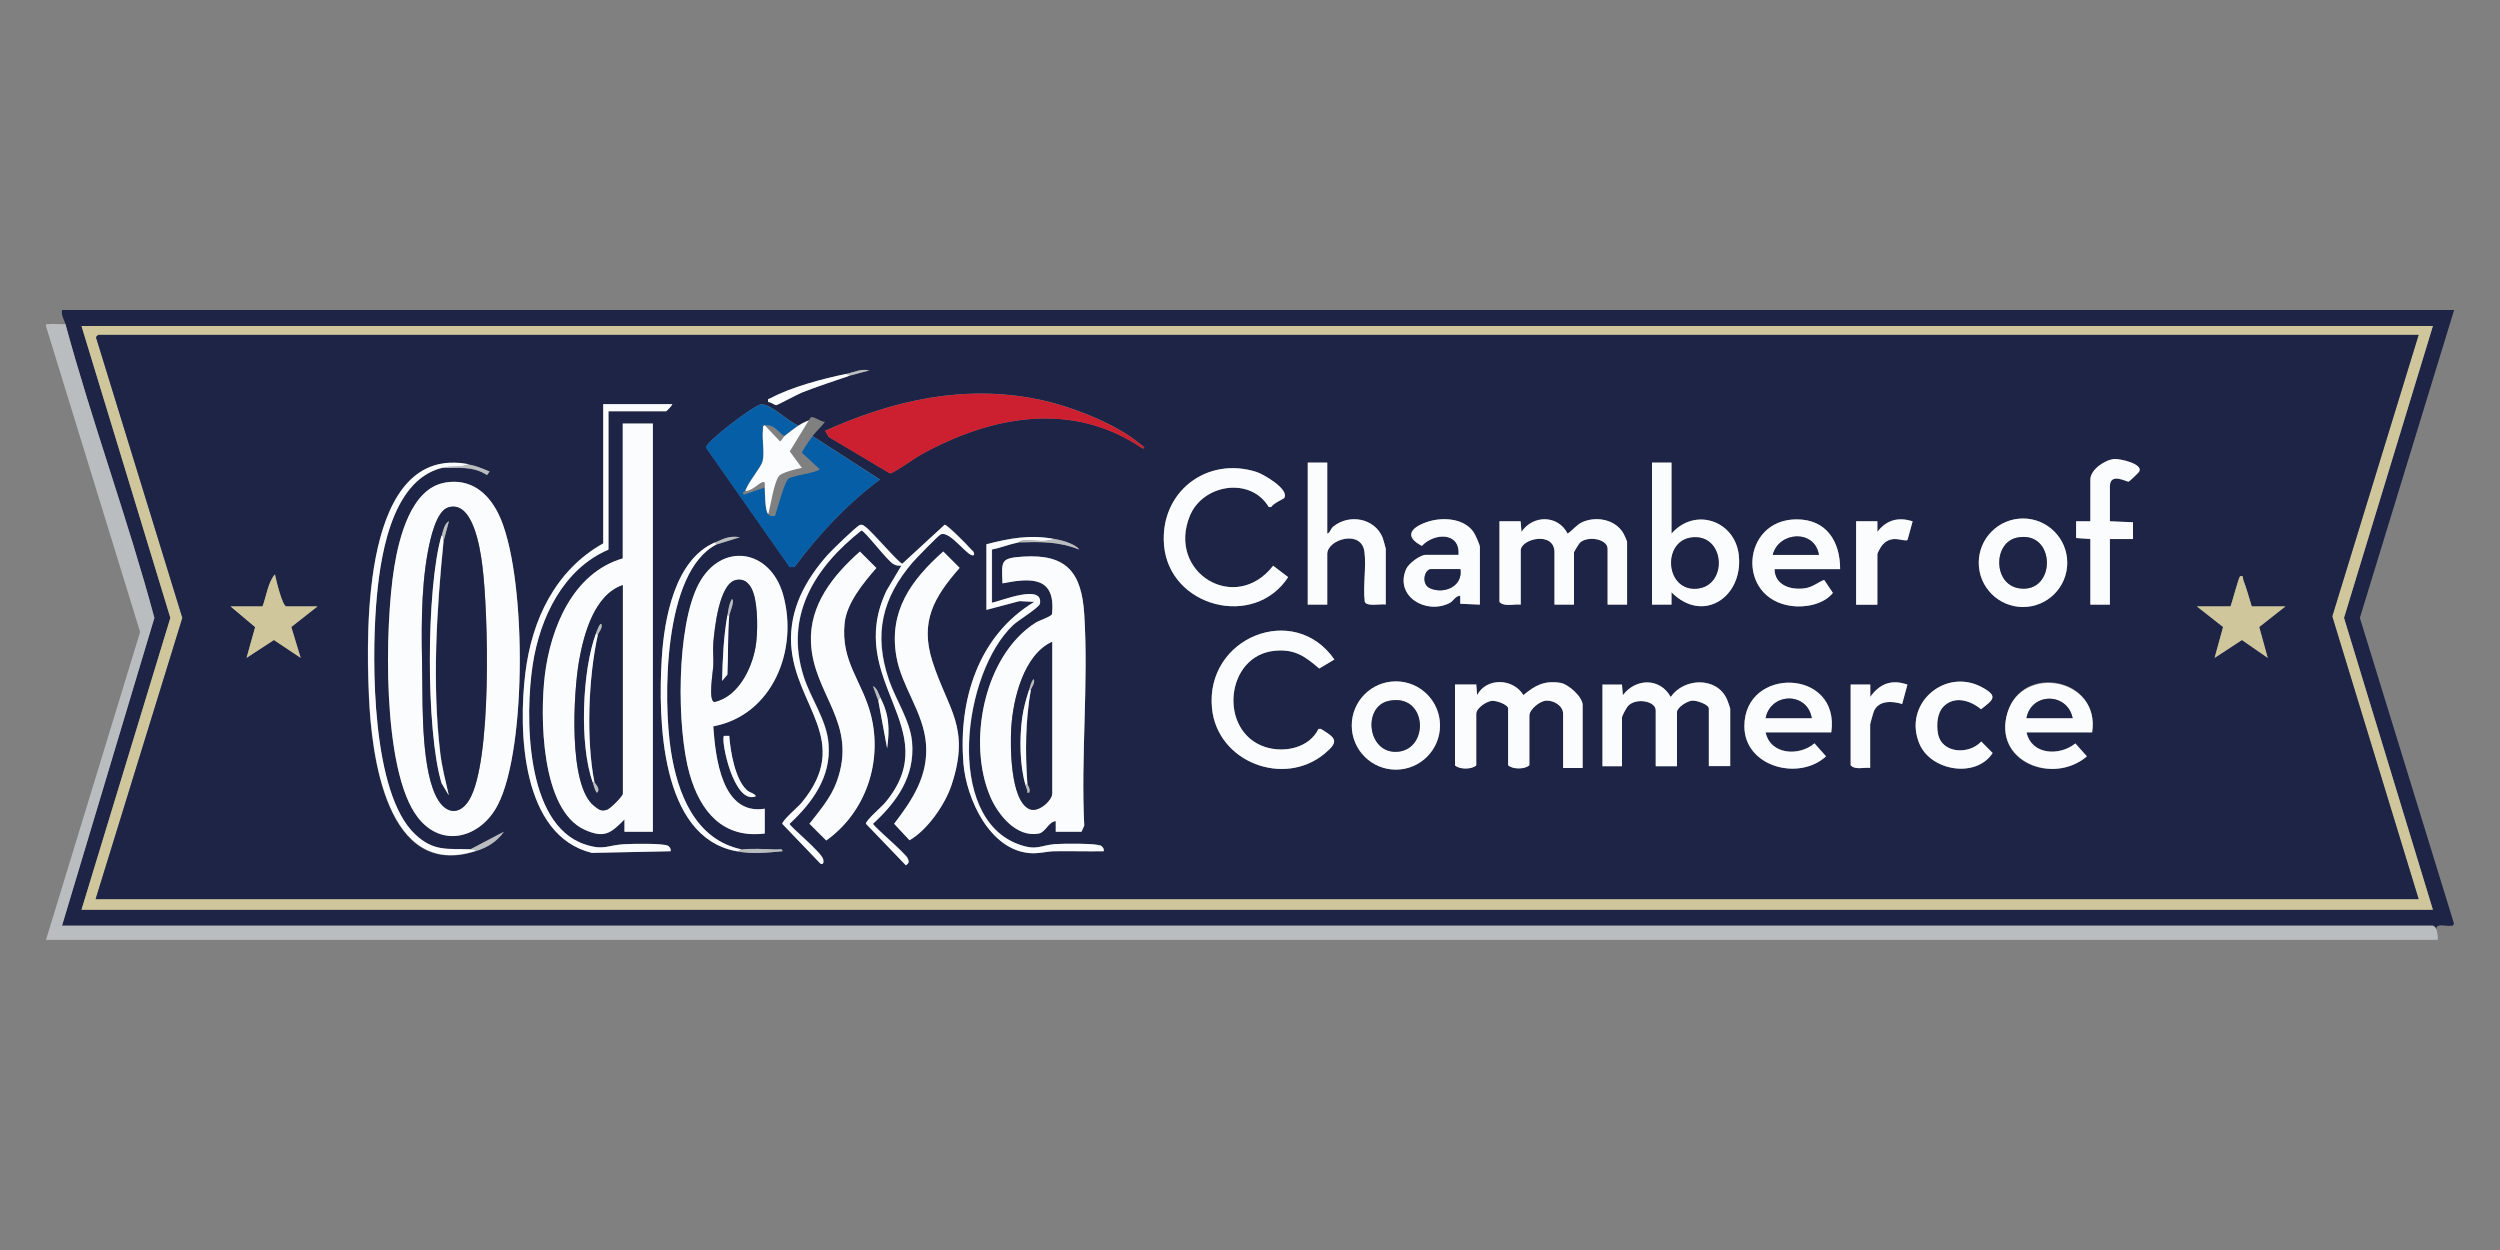 <svg xmlns="http://www.w3.org/2000/svg" id="a" viewBox="0 0 200 100"><rect x="0" y="0" width="200" height="100" fill="#808080" stroke="none"/><path d="M5.24,25.94c-.1-.36-.36-.7-.28-1.14h191.37l-7.54,24.63,7.52,24.43c.03.55-1.48-.21-1.4.48-.05-.12-.19-.32-.35-.29H4.96s7.39-24.62,7.39-24.62c-2.12-7.9-4.97-15.6-7.11-23.49ZM194.63,26.08H6.52l7.11,23.35-7.11,23.35h188.11l-7.11-23.35,7.11-23.35Z" style="fill:#1d2446;"></path><path d="M5.24,25.94c2.14,7.89,4.99,15.59,7.11,23.49l-7.39,24.63h189.6c.16-.03.3.16.35.28.04.09.2.84.07.85H3.68s7.53-24.63,7.53-24.63L3.69,26.13c-.06-.27,0-.17.2-.2.42-.05.92.03,1.35,0Z" style="fill:#babdbf;"></path><path d="M194.63,26.08l-7.11,23.35,7.11,23.35H6.52l7.11-23.35-7.11-23.35h188.11ZM193.49,26.79H7.87s-.27.2-.16.29l6.88,22.35-6.94,22.5h185.84l-6.91-22.62,6.91-22.52Z" style="fill:#d0c69c;"></path><path d="M193.49,26.79l-6.91,22.52,6.91,22.62H7.65l6.94-22.5-6.88-22.35c-.12-.09.14-.29.16-.29h185.63ZM67.71,29.91c-1.82.37-4.44,1.07-6.07,1.95-.16.09-.24,0-.18.31.22-.02.48.24.64.24.11,0,1.71-.87,2.06-1.01,1.26-.5,2.55-.91,3.83-1.35l1.56-.42c-.68-.15-1.26.16-1.84.28ZM91.21,35.52c-1.96-1.66-5.63-3.06-8.14-3.57-5.95-1.22-11.63.07-17.06,2.51l.29.49,4.9,2.92c.24.01,2.02-1.25,2.47-1.5,5.61-3.1,12.08-4.34,17.7-.52.44.08-.1-.29-.16-.34ZM53.79,32.33h-5.54v11.14c-3.84,2.16-5.71,6.12-6.23,10.38-.57,4.65-.31,12.99,5.32,14.38l6.3-.13c.04-.19-.06-.33-.2-.43-.31-.23-2.96-.17-3.56-.13-1.32.08-1.58.53-3.13,0-4.76-1.61-4.76-10.34-4.14-14.37.57-3.74,2.45-7.66,6.06-9.2v-11.07h4.61s.46-.44.5-.57ZM63.87,34.03c-.76-.25-2.3-1.83-3.02-1.68-.6.12-4.37,2.98-4.37,3.45l6.7,9.56h.38c1.95-2.63,4.21-5.04,6.84-7l-5.39-3.48c.31-.41.7-.72.99-1.13-.32,0-.79-.4-1.07-.38-.14.01-.17.22-.2.23-.34.15-.51.2-.85.43ZM52.23,33.89h-2.41v10.79c-3.98,1.16-5.76,5.53-6.23,9.32-.4,3.24-.33,10.8,3.19,12.39,1.58.71,2.09.27,3.17-.83v.99h2.27v-32.65ZM168.79,41.7v-2.77c0-1.16,1.31-.38,1.49-.39.06,0,.81-.72.86-.81.31-.61-1.52-1.03-1.99-1-.76.05-1.92.85-1.92,1.64v3.34h-1.14s0,1.34,0,1.34l1.14.08v5.25h1.56v-5.25h1.85s0-1.34,0-1.34l-1.85-.08ZM38.03,68.1c.91-.29,1.7-.74,2.27-1.56l-2.7,1.42c-1.84-.06-2.93.18-4.4-1.2-3.48-3.28-3.46-13.79-3.12-18.31.27-3.55,1.11-9.96,5.25-11,1.25,0,2.52-.17,3.62.56l.21-.28c-.64-.26-1.02-.44-1.7-.57-8.5-1.61-8.18,13.25-7.96,18.53.21,4.76,1.4,14.7,8.52,12.42ZM106.18,37.01h-1.56v11.36h1.56v-4.05c0-1.18,2.77-1.99,2.98-.15.14,1.23-.13,2.7.02,3.96.14.43,1.3.16,1.68.23v-4.47s-.21-.77-.25-.88c-.64-1.56-2.66-1.93-3.94-.89-.25.2-.25.5-.49.57v-5.68ZM133.72,37.01h-1.56v11.36h1.56s0-.99,0-.99c2.5,2.53,5.71.43,5.39-2.91-.27-2.81-3.51-3.93-5.39-1.78v-5.68ZM102.75,39.83c.41-.7-1.68-1.9-2.21-2.07-4.01-1.29-7.77,1.62-7.41,5.85.42,4.96,7.2,6.72,9.93,2.56l-1.2-.91c-3.02,3.89-8.51.55-6.67-3.98,1.04-2.56,4.87-3.16,6.32-.71h.2c.11-.28,1-.66,1.05-.73ZM35.58,38.61c-2.71.46-3.67,4.47-4.04,6.75-.75,4.62-1.03,16.28,1.89,20.03,1.94,2.5,5.02,1.62,6.38-.98,2.38-4.53,2.33-18.77.05-23.34-.86-1.72-2.26-2.81-4.28-2.47ZM118.39,48.37v-4.61c0-.18-.37-1-.51-1.2-.79-1.14-2.56-1.21-3.75-.79-1.26.44-1.82,1.15-.38,1.9.99-1.06,3.08-1.13,2.93.72h-2.63c-.43,0-1.36.68-1.56,1.14-.93,2.14,1.55,3.65,3.44,2.73.35-.17.49-.59.89-.6v.64s1.56.07,1.56.07ZM119.95,41.7v6.46c.41.42,1.16.14,1.7.21v-4.33c0-.95,2.7-1.57,2.7.14v4.19h1.56v-4.19s.4-.7.49-.78c.62-.55,2.2-.29,2.2.5v4.47h1.56v-5.04s-.25-.6-.31-.69c-.65-1.08-2.14-1.35-3.25-.88-.49.21-.78.65-1.2.93-.78-1.53-2.78-1.5-3.69-.14l-.07-.85h-1.7ZM147.21,45.53c0-2.22-1.09-3.98-3.48-3.98-4.41,0-4.88,6.34-.39,6.93,1.11.15,2.57-.14,3.29-1.05l-.7-1.04c-.52.21-.92.58-1.52.67-1.13.17-2.43-.23-2.45-1.53h5.25ZM148.49,41.7v6.67h1.7v-4.05c0-.07.22-.47.28-.57.77-1.13,1.86-.36,2.13-.56l.41-1.49c-1.15-.37-2.09-.11-2.82.84v-.85s-1.71,0-1.71,0ZM165.38,45.02c0-1.96-1.59-3.54-3.54-3.54s-3.54,1.58-3.54,3.54,1.59,3.54,3.54,3.54,3.54-1.58,3.54-3.54ZM77.93,44.39c.06-.27-.15-.34-.28-.5-.24-.29-1.85-1.92-2.06-1.92l-3.39,3.12c-.31-.05-2.44-2.61-2.99-2.98-.14-.1-.21-.17-.4-.12-.25.07-2.28,2.05-2.59,2.4-1.79,2.02-3.07,4.38-2.91,7.17.28,4.91,4.92,7.68.85,12.63-.29.35-1.56,1.42-1.56,1.71l3.06,3.19c.26.11.25-.18.21-.35-.13-.57-2.69-2.64-2.69-2.84,1.82-1.7,3.33-3.75,3.12-6.39-.15-1.94-1.42-3.6-1.99-5.39-1.56-4.89.9-8.76,4.62-11.69.25,0,2.03,2.38,2.55,2.68.22.13.4.16.65.13l-1.19,2c-3.44,7.24,4.81,11.02-.09,16.94-.29.35-1.56,1.42-1.56,1.71l3.2,3.33c.24-.18.27-.28.14-.56-.21-.44-2.77-2.57-2.77-2.77,1.91-1.75,3.36-3.8,3.12-6.53-.15-1.72-1.3-3.36-1.85-4.97-1.25-3.66-.55-6.57,1.92-9.44.25-.29,2.03-2.12,2.21-2.2.8-.37,2.28,2.01,2.69,1.63ZM57.2,43.4c-3.22,1.37-4.07,6.14-4.26,9.3-.29,4.8-.14,14.27,5.96,15.4,1.28.24,2.39.12,3.69,0,.03-.25-.32-.13-.49-.14-.75-.03-2.07-.1-2.77,0-3.73-.79-5.13-4.52-5.66-7.9-.63-4.05-.65-14.34,3.67-16.51l1.84-.57c-.83-.14-1.32.14-1.99.42ZM84.32,43.11c-1.93-.35-3.52-.05-5.39.43v5.25l2.64-.7,1.19.06c-4.49,2.69-6.09,7.88-5.67,12.92.23,2.84,2.09,6.93,5.32,7.18.74.06,1.35-.15,1.99-.15,1.3-.02,2.61.02,3.91,0,.04-.19-.06-.33-.2-.43-.3-.21-3.13-.18-3.7-.14-1.2.1-1.42.54-2.87.03-5.99-2.13-4.52-13.74-.47-17.56.4-.38,2.09-1.4,2.14-1.71.27-1.62-3.11-.21-3.84-.07v-4.26c.72-.14,1.41-.43,2.13-.57,1.7-.05,3.23-.08,4.83.57-.07-.2-.52-.41-.71-.49-.41-.18-.84-.28-1.28-.36ZM68.79,44.12c-2.14,1.9-4.06,4.26-3.92,7.3.2,4.18,3.8,6.41,2.05,11.14-.46,1.26-1.36,2.3-2.17,3.34l1.34,1.34c3.18-2.27,4.54-6.33,3.56-10.1-.7-2.68-2.4-4.21-2.09-7.28.16-1.61,1.52-3.24,2.54-4.42l-1.32-1.32ZM75.46,44.12c-2.57,2.29-4.37,4.78-3.75,8.4.42,2.44,2.18,4.5,2.37,6.99s-1.08,4.48-2.55,6.39l1.23,1.32c1.42-.81,2.83-2.84,3.36-4.41,1.55-4.65-.29-6.03-1.53-9.91-1.01-3.18.13-5.14,2.18-7.47l-1.31-1.31ZM61.18,66.68v-1.99c-3.44.55-3.94-4.1-4.12-6.59,4.79-.9,6.84-6.17,5.58-10.56-1.04-3.62-4.96-4.19-6.74-.84s-1.78,11.57-.72,15.25c.85,2.95,2.65,5.15,6,4.72ZM84.46,66.54h2.06l.22-.49c-.28-5.54.35-11.41,0-16.91-.21-3.34-1.4-4.84-4.91-4.61-1.82.12-1.69.35-1.63,2.14,2.29-.46,4.28-.55,3.96,2.46-.07.2-1.01.5-1.3.68-4.15,2.63-5.49,9.61-3.63,13.94.63,1.45,2.1,3.27,3.88,2.93.55-.11.76-.93,1.35-.99v.85ZM25.4,48.51h-2.48c-.34,0-.83-2.15-.92-2.56-.57.65-.68,1.74-.99,2.56h-2.56l1.97,1.66-.69,2.46,2.19-1.43,2.14,1.43-.75-2.47,2.1-1.65ZM178.44,48.51h-2.7l2.1,1.65-.68,2.47,2.19-1.43,2.06,1.43-.68-2.47,2.1-1.65h-2.7c-.22-.7-.41-1.42-.67-2.1-.06-.15.05-.4-.25-.31-.12.04-.64,2.1-.78,2.41ZM106.75,52.76c-3.22-4.64-10.36-1.76-9.79,3.91.43,4.3,5.75,6.33,9.01,3.62,1.19-.99.9-1.25-.3-1.97h-.19c-.73,1.51-2.71,1.93-4.24,1.45-3.8-1.21-3.24-7.34.75-7.71,1.6-.15,2.41.45,3.55,1.42l1.21-.72ZM115.2,58.04c0-1.95-1.58-3.53-3.53-3.53s-3.53,1.58-3.53,3.53,1.58,3.53,3.53,3.53,3.53-1.58,3.53-3.53ZM116.4,54.76v6.46c.36.34,1.35.34,1.7,0v-4.12c0-.45.79-.99,1.24-1.04.36-.04,1.31.3,1.31.61v4.54c.36.34,1.35.34,1.7,0v-3.97c0-.5.85-1.18,1.36-1.2.61-.02,1.34.42,1.34,1.06v4.33h1.56v-5.04c0-.63-1.13-1.66-1.78-1.77-1.3-.2-2.01.2-2.96.98-.82-1.34-2.95-1.42-3.7,0l-.07-.85h-1.7ZM138.41,61.29v-4.61s-.21-.63-.26-.74c-.81-1.83-3.44-1.73-4.5-.19-.87-1.55-2.81-1.51-3.83-.14l-.07-.85h-1.56v6.53h1.56v-3.9c0-.12.36-.8.49-.93.64-.67,2.21-.38,2.21.36v4.47h1.7v-4.33c0-.38.83-.89,1.22-.92.35-.02,1.33.32,1.33.63v4.61h1.7ZM146.5,58.59c.74-5.12-6.95-5.31-6.95-.5,0,3.24,4.35,4.41,6.53,2.41l-.92-1.04c-1.22,1.06-3.54.92-3.91-.88h5.25ZM148.06,54.76v6.46c.37.4,1.05.15,1.56.21v-3.48c0-.07.26-.99.32-1.1.4-.84,1.48-.76,2.24-.53l.42-1.55c-1.26-.45-2.22-.07-2.97.98v-.99s-1.56,0-1.56,0ZM155.49,56.51c.88-.88,2.14-.48,2.99.23.98-.75,1.41-1.04.08-1.76-2.96-1.61-6.38,1.35-4.99,4.56.94,2.15,4.53,2.73,5.84.7l-.91-.92c-.98,1.08-3.21.98-3.47-.67-.11-.69-.05-1.63.46-2.14ZM167.37,58.59c.68-4.34-5.56-5.59-6.77-1.59s3.66,5.82,6.35,3.5l-.92-1.03c-1.27,1.03-3.51.94-3.91-.89h5.25ZM70.26,56.03l.71,3.83c.22-1.58.17-2.69-.57-4.12-.15-.29-.25-.71-.57-.85l.42,1.14ZM58.34,58.87h-.42c-.29.28.79,5.57,2.55,4.83-.11-.25-.46-.26-.72-.49-.95-.86-1.32-3.1-1.41-4.34Z" style="fill:#1d2446;"></path><path d="M84.46,66.54v-.85c-.59.05-.81.88-1.35.99-1.78.35-3.25-1.47-3.88-2.93-1.87-4.33-.53-11.31,3.63-13.94.29-.18,1.23-.48,1.3-.68.32-3.01-1.66-2.92-3.96-2.46-.07-1.79-.19-2.02,1.63-2.14,3.51-.23,4.7,1.28,4.91,4.61.35,5.5-.28,11.37,0,16.91l-.22.49h-2.06ZM84.17,51.35c-2.28,1.02-3.13,4.57-3.27,6.88-.09,1.42-.08,5.84,1.46,6.5.73.31,1.81-.72,1.81-1.24v-12.14Z" style="fill:#fbfcfd;"></path><path d="M61.18,66.68c-3.35.43-5.15-1.77-6-4.72-1.06-3.68-1.09-11.84.72-15.25s5.71-2.78,6.74.84c1.25,4.39-.8,9.66-5.58,10.56.18,2.49.68,7.14,4.12,6.59v1.99ZM58.87,46.4c-1.34.28-1.71,3.88-1.81,5.02-.05.59.02,1.24,0,1.84-.02.47-.43,2.78.08,2.9,1.89-.42,2.97-2.61,3.29-4.36.21-1.13.2-3.23-.15-4.32-.22-.68-.63-1.24-1.42-1.08Z" style="fill:#fbfcfd;"></path><path d="M68.79,44.12l1.32,1.32c-1.03,1.18-2.38,2.81-2.54,4.42-.31,3.07,1.39,4.6,2.09,7.28.98,3.77-.38,7.83-3.56,10.1l-1.34-1.34c.81-1.04,1.71-2.08,2.17-3.34,1.74-4.74-1.86-6.96-2.05-11.14-.14-3.04,1.78-5.4,3.92-7.3Z" style="fill:#fbfcfd;"></path><path d="M75.46,44.12l1.31,1.31c-2.05,2.34-3.19,4.29-2.18,7.47,1.24,3.88,3.07,5.26,1.53,9.91-.52,1.57-1.94,3.6-3.36,4.41l-1.23-1.32c1.47-1.91,2.75-3.84,2.55-6.39s-1.95-4.56-2.37-6.99c-.63-3.62,1.17-6.11,3.75-8.4Z" style="fill:#fbfcfd;"></path><path d="M116.4,54.76h1.7s.07.85.07.85c.76-1.43,2.89-1.35,3.7,0,.95-.78,1.66-1.18,2.96-.98.65.1,1.78,1.13,1.78,1.77v5.04h-1.56v-4.33c0-.64-.73-1.08-1.34-1.06-.51.02-1.36.7-1.36,1.2v3.97c-.36.34-1.35.34-1.7,0v-4.54c0-.31-.95-.65-1.31-.61-.45.05-1.24.58-1.24,1.04v4.12c-.36.34-1.35.34-1.7,0v-6.46Z" style="fill:#fbfcfd;"></path><path d="M119.95,41.7h1.7s.07.85.07.85c.91-1.36,2.91-1.38,3.69.14.42-.27.71-.71,1.2-.93,1.11-.48,2.59-.21,3.25.88.06.09.31.65.31.69v5.04h-1.56v-4.47c0-.79-1.58-1.05-2.2-.5-.09.08-.49.74-.49.78v4.19h-1.56v-4.19c0-1.71-2.7-1.09-2.7-.14v4.33c-.55-.07-1.29.2-1.7-.21v-6.46Z" style="fill:#fbfcfd;"></path><path d="M138.41,61.29h-1.7v-4.61c0-.32-.98-.66-1.33-.63-.4.03-1.22.54-1.22.92v4.33h-1.7v-4.47c0-.75-1.57-1.03-2.21-.36-.13.13-.49.81-.49.93v3.9h-1.56v-6.53h1.56s.07.85.07.85c1.03-1.37,2.97-1.41,3.83.14,1.06-1.54,3.69-1.64,4.5.19.05.11.26.69.26.74v4.61Z" style="fill:#fbfcfd;"></path><path d="M102.75,39.83c-.04.07-.93.45-1.05.73h-.2c-1.45-2.44-5.28-1.84-6.32.72-1.84,4.53,3.65,7.87,6.67,3.98l1.2.91c-2.72,4.17-9.51,2.4-9.93-2.56-.35-4.23,3.41-7.14,7.41-5.85.53.17,2.62,1.37,2.21,2.07Z" style="fill:#fbfcfd;"></path><path d="M106.75,52.76l-1.21.72c-1.14-.97-1.95-1.57-3.55-1.42-3.99.37-4.55,6.5-.75,7.71,1.52.48,3.51.06,4.24-1.46h.19c1.2.73,1.49.99.3,1.98-3.26,2.71-8.58.68-9.01-3.62-.56-5.67,6.58-8.55,9.79-3.91Z" style="fill:#fbfcfd;"></path><path d="M77.93,44.39c-.41.38-1.9-2.01-2.69-1.63-.18.08-1.95,1.91-2.21,2.2-2.47,2.87-3.17,5.78-1.92,9.44.55,1.61,1.7,3.25,1.85,4.97.24,2.73-1.21,4.77-3.12,6.53,0,.2,2.56,2.32,2.77,2.77.13.28.1.38-.14.56l-3.2-3.33c0-.29,1.28-1.36,1.56-1.71,4.91-5.92-3.34-9.7.09-16.94l1.19-2c-.25.02-.43,0-.65-.13-.51-.3-2.3-2.68-2.55-2.68-3.72,2.93-6.18,6.81-4.62,11.69.57,1.79,1.84,3.46,1.99,5.39.21,2.63-1.29,4.69-3.12,6.39,0,.2,2.56,2.27,2.69,2.84.04.17.05.46-.21.35l-3.06-3.19c0-.29,1.28-1.36,1.56-1.71,4.08-4.95-.56-7.73-.85-12.63-.16-2.79,1.12-5.15,2.91-7.17.31-.35,2.34-2.33,2.59-2.4.2-.05.26.02.4.12.55.37,2.69,2.92,2.99,2.98l3.39-3.12c.2,0,1.82,1.63,2.06,1.92.13.16.34.23.28.5Z" style="fill:#fbfcfd;"></path><path d="M106.18,37.01v5.68c.24-.07.25-.37.49-.57,1.28-1.03,3.3-.67,3.94.89.04.11.25.84.25.88v4.47c-.39-.07-1.54.2-1.68-.23-.15-1.26.13-2.72-.02-3.96-.21-1.85-2.98-1.04-2.98.15v4.05h-1.56v-11.36h1.56Z" style="fill:#fbfcfd;"></path><path d="M155.49,56.51c-.52.52-.58,1.46-.46,2.14.27,1.65,2.49,1.75,3.47.67l.91.92c-1.31,2.03-4.9,1.45-5.84-.7-1.39-3.21,2.02-6.17,4.99-4.56,1.33.72.9,1-.08,1.76-.84-.71-2.11-1.1-2.99-.23Z" style="fill:#fbfcfd;"></path><path d="M84.32,43.11c-.73.34-1.71.04-2.5.13-.2.02-.3.14-.34.15-.72.14-1.41.43-2.13.57v4.26c.73-.14,4.11-1.55,3.84.07-.05.31-1.74,1.33-2.14,1.71-4.05,3.82-5.52,15.43.47,17.56,1.44.51,1.67.07,2.87-.03.57-.05,3.41-.08,3.7.14.14.1.24.24.2.43-1.3.02-2.61-.02-3.91,0-.64,0-1.25.21-1.99.15-3.22-.25-5.08-4.34-5.32-7.18-.41-5.04,1.18-10.23,5.67-12.92l-1.19-.06-2.64.7v-5.25c1.87-.48,3.47-.78,5.39-.43Z" style="fill:#fbfcfd;"></path><path d="M25.4,48.51l-2.1,1.65.75,2.47-2.14-1.43-2.19,1.43.69-2.46-1.97-1.66h2.56c.31-.81.43-1.91.99-2.56.09.41.59,2.56.92,2.56h2.48Z" style="fill:#d0c69c;"></path><path d="M178.44,48.51c.14-.31.66-2.38.78-2.41.29-.09.19.16.25.31.26.68.46,1.4.67,2.1h2.7l-2.1,1.65.68,2.47-2.06-1.43-2.19,1.43.68-2.47-2.1-1.65h2.7Z" style="fill:#d0c69c;"></path><path d="M148.49,41.7h1.7s0,.85,0,.85c.73-.95,1.67-1.21,2.82-.84l-.41,1.49c-.28.2-1.37-.57-2.13.56-.07.1-.28.5-.28.57v4.05h-1.7v-6.67Z" style="fill:#fbfcfd;"></path><path d="M148.06,54.76h1.56s0,.99,0,.99c.75-1.05,1.7-1.43,2.97-.98l-.42,1.55c-.76-.24-1.83-.32-2.24.53-.06.12-.32,1.04-.32,1.1v3.48c-.51-.06-1.19.19-1.56-.21v-6.46Z" style="fill:#fbfcfd;"></path><path d="M57.2,43.4l.14.14c-4.31,2.18-4.29,12.47-3.67,16.51.52,3.39,1.92,7.12,5.66,7.9-.06,0-.25.21-.43.14-6.1-1.13-6.25-10.6-5.96-15.4.19-3.16,1.04-7.93,4.26-9.3Z" style="fill:#fbfcfd;"></path><path d="M58.34,58.87c.09,1.24.47,3.48,1.41,4.34.25.23.6.24.72.49-1.77.74-2.84-4.55-2.55-4.83h.42Z" style="fill:#fbfcfd;"></path><path d="M70.4,55.75c.74,1.43.78,2.53.57,4.12l-.71-3.83.14-.28Z" style="fill:#fbfcfd;"></path><path d="M84.32,43.11c.44.08.86.18,1.28.36.19.08.64.29.71.49-1.6-.65-3.12-.62-4.83-.57.04,0,.14-.13.34-.15.78-.09,1.76.2,2.5-.13Z" style="fill:#babdbf;"></path><path d="M59.33,67.96c.7-.1,2.02-.03,2.77,0,.17,0,.53-.11.49.14-1.3.12-2.41.24-3.69,0,.17.07.36-.13.43-.14Z" style="fill:#babdbf;"></path><path d="M37.47,37.15c.69.13,1.06.31,1.7.57l-.21.28c-1.1-.74-2.37-.56-3.62-.56.79-.2,1.44-.03,2.13-.28Z" style="fill:#babdbf;"></path><path d="M57.2,43.4c.67-.29,1.15-.57,1.99-.42l-1.84.57-.14-.14Z" style="fill:#babdbf;"></path><path d="M70.4,55.75l-.14.28-.42-1.14c.32.15.42.56.57.85Z" style="fill:#babdbf;"></path><path d="M84.17,51.35v12.14c0,.52-1.08,1.56-1.81,1.24-1.54-.66-1.55-5.08-1.46-6.5.14-2.31,1-5.85,3.27-6.88ZM82.33,55.18c-.23.69-.45,1.5-.55,2.22-.23,1.68-.21,3.82.27,5.45.05.19.17.36.14.57h.14c.14-.29-.13-.61-.14-.71-.18-2.51-.16-5.04.28-7.52.03-.18.4-.61.21-.85-.19.23-.26.57-.35.85Z" style="fill:#1d2446;"></path><path d="M58.87,46.4c.79-.16,1.2.4,1.42,1.08.35,1.09.35,3.19.15,4.32-.32,1.75-1.4,3.94-3.29,4.36-.51-.12-.1-2.43-.08-2.9.03-.61-.05-1.25,0-1.84.1-1.13.46-4.74,1.81-5.02ZM58.19,49.22c-.31,1.72-.39,3.5-.42,5.25l.42-.5c.07-1.54.01-3.23.15-4.75,0-.07.49-1.27.21-1.28-.24.38-.28.85-.35,1.28Z" style="fill:#1d2446;"></path><path d="M133.72,37.01v5.68c1.88-2.16,5.12-1.03,5.39,1.78.32,3.33-2.9,5.44-5.39,2.91v.99s-1.56,0-1.56,0v-11.36h1.56ZM135.25,43.01c-2.29.36-1.94,4.31.52,4.08s2.23-4.51-.52-4.08Z" style="fill:#fbfcfd;"></path><path d="M135.25,43.01c2.75-.43,3.06,3.84.52,4.08s-2.81-3.72-.52-4.08Z" style="fill:#1d2446;"></path><path d="M147.21,45.53h-5.25c.02,1.3,1.32,1.7,2.45,1.53.6-.09,1-.46,1.52-.67l.7,1.04c-.72.91-2.18,1.19-3.29,1.05-4.49-.59-4.02-6.93.39-6.93,2.39,0,3.48,1.76,3.48,3.98ZM145.51,44.39c-.32-2.05-3.21-1.89-3.69,0h3.69Z" style="fill:#fbfcfd;"></path><path d="M145.51,44.39h-3.69c.48-1.89,3.37-2.05,3.69,0Z" style="fill:#1d2446;"></path><path d="M167.37,58.59h-5.25c.4,1.82,2.64,1.91,3.91.89l.92,1.03c-2.69,2.31-7.54.4-6.35-3.5s7.45-2.74,6.77,1.59ZM165.81,57.45c-.42-2.07-3.31-2.07-3.69,0h3.69Z" style="fill:#fbfcfd;"></path><path d="M165.81,57.45h-3.69c.38-2.07,3.27-2.07,3.69,0Z" style="fill:#1d2446;"></path><path d="M146.5,58.59h-5.25c.37,1.8,2.68,1.94,3.91.88l.92,1.04c-2.18,2-6.53.83-6.53-2.41,0-4.82,7.7-4.63,6.95.5ZM144.94,57.45c-.36-2.12-3.28-2.06-3.69,0h3.69Z" style="fill:#fbfcfd;"></path><path d="M144.94,57.45h-3.69c.41-2.06,3.33-2.12,3.69,0Z" style="fill:#1d2446;"></path><path d="M118.39,48.37l-1.57-.07v-.64c-.4,0-.53.43-.89.6-1.89.92-4.37-.58-3.44-2.73.2-.46,1.13-1.14,1.56-1.14h2.63c.15-1.85-1.94-1.78-2.93-.72-1.44-.75-.88-1.46.38-1.9,1.19-.42,2.96-.35,3.75.79.14.2.51,1.02.51,1.2v4.61ZM116.83,45.53h-2.34c-.54,0-.81,1.2-.11,1.52,1.12.52,2.66-.14,2.45-1.52Z" style="fill:#fbfcfd;"></path><path d="M116.83,45.53c.22,1.39-1.33,2.04-2.45,1.52-.71-.33-.43-1.52.11-1.52h2.34Z" style="fill:#1d2446;"></path><path d="M168.79,41.7l1.85.08v1.34s-1.85,0-1.85,0v5.25h-1.56v-5.25l-1.14-.08v-1.34s1.14,0,1.14,0v-3.34c0-.79,1.16-1.58,1.92-1.64.47-.03,2.31.39,1.99,1-.05.09-.8.81-.86.81-.19.01-1.49-.77-1.49.39v2.77Z" style="fill:#fbfcfd;"></path><path d="M165.38,45.02c0,1.96-1.59,3.54-3.54,3.54s-3.54-1.58-3.54-3.54,1.59-3.54,3.54-3.54,3.54,1.58,3.54,3.54ZM161.37,43.01c-1.92.39-1.93,3.72.14,4.05,3.02.48,2.99-4.69-.14-4.05Z" style="fill:#fbfcfd;"></path><path d="M161.37,43.01c3.14-.64,3.16,4.53.14,4.05-2.07-.33-2.07-3.66-.14-4.05Z" style="fill:#1d2446;"></path><path d="M115.2,58.04c0,1.95-1.58,3.53-3.53,3.53s-3.53-1.58-3.53-3.53,1.58-3.53,3.53-3.53,3.53,1.58,3.53,3.53ZM111.11,56.07c-2.17.45-1.67,4.34.78,4.06s2.26-4.69-.78-4.06Z" style="fill:#fbfcfd;"></path><path d="M111.11,56.07c3.04-.63,3.28,3.77.78,4.06s-2.95-3.61-.78-4.06Z" style="fill:#1d2446;"></path><path d="M35.58,38.61c2.02-.35,3.42.75,4.28,2.47,2.28,4.57,2.33,18.81-.05,23.34-1.36,2.6-4.44,3.48-6.38.98-2.91-3.75-2.64-15.42-1.89-20.03.37-2.28,1.33-6.29,4.04-6.75ZM35.86,40.59c-.98.3-1.45,2.6-1.62,3.49-.62,3.3-.51,6.71-.46,10.03.04,2.54-.06,7.78,1.29,9.92.72,1.14,1.77,1.11,2.47-.04,1.84-3.06,1.53-15.03,1.04-18.8-.17-1.31-.74-5.2-2.72-4.6Z" style="fill:#fbfcfd;"></path><path d="M37.47,37.15c-.69.26-1.34.08-2.13.28-4.14,1.04-4.98,7.45-5.25,11-.35,4.52-.36,15.03,3.12,18.31,1.47,1.39,2.57,1.14,4.4,1.2.16,0,.36-.04.43.14-7.12,2.28-8.32-7.66-8.52-12.42-.23-5.28-.54-20.14,7.96-18.53Z" style="fill:#fbfcfd;"></path><path d="M37.61,67.96l2.7-1.42c-.57.82-1.36,1.27-2.27,1.56-.07-.18-.27-.14-.43-.14Z" style="fill:#babdbf;"></path><path d="M35.86,40.59c1.98-.6,2.55,3.29,2.72,4.6.49,3.76.79,15.74-1.04,18.8-.7,1.16-1.74,1.19-2.47.04-1.35-2.14-1.26-7.38-1.29-9.92-.05-3.31-.15-6.73.46-10.03.17-.89.64-3.2,1.62-3.49ZM35.34,42.83c-1.24,4.17-1.27,15.66,0,19.81l.58.98c-.26-1.13-.56-2.26-.69-3.42-.66-5.58-.29-11.39.27-16.95l.42-1.56c-.36.19-.46.78-.57,1.13Z" style="fill:#1d2446;"></path><path d="M35.48,43.26c-.55,5.55-.92,11.37-.27,16.95.14,1.16.43,2.29.69,3.42l-.58-.98c-1.26-4.15-1.23-15.64,0-19.81.17.05.16.28.14.43Z" style="fill:#fbfcfd;"></path><path d="M35.48,43.26c.01-.15.03-.37-.14-.43.1-.35.21-.94.57-1.13l-.42,1.56Z" style="fill:#babdbf;"></path><path d="M52.23,33.89v32.65h-2.27v-.99c-1.09,1.1-1.6,1.54-3.18.83-3.53-1.58-3.59-9.15-3.19-12.39.47-3.79,2.25-8.16,6.23-9.32v-10.79h2.41ZM49.82,46.81c-2.28.76-3.13,3.93-3.5,6.08-.43,2.46-.9,9.97,1.23,11.6.35.27.52.44,1,.29.26-.08,1.27-1.08,1.27-1.29v-16.68Z" style="fill:#fbfcfd;"></path><path d="M53.79,32.33c-.03.13-.46.57-.5.57h-4.61v11.07c-3.62,1.54-5.49,5.46-6.06,9.2-.62,4.04-.62,12.76,4.14,14.37,1.55.52,1.81.08,3.13,0,.59-.04,3.24-.09,3.56.13.14.1.24.24.2.43l-6.3.13c-5.63-1.38-5.89-9.73-5.32-14.38.52-4.26,2.39-8.22,6.23-10.38v-11.14h5.54Z" style="fill:#fbfcfd;"></path><path d="M49.82,46.81v16.68c0,.21-1.01,1.21-1.27,1.29-.48.15-.65-.03-1-.29-2.13-1.63-1.66-9.14-1.23-11.6.38-2.14,1.23-5.32,3.5-6.08ZM47.69,50.64c-1.13,2.98-1.36,8.93-.28,11.92.06.16.24.86.35.85.33-.29-.19-.74-.21-.85-.66-3.4-.48-8.39.28-11.78.04-.19.4-.52.28-.85-.12-.15-.38.59-.42.71Z" style="fill:#1d2446;"></path><path d="M47.83,50.78c-.76,3.39-.95,8.38-.28,11.78h-.14c-1.07-2.99-.84-8.94.28-11.92l.14.14Z" style="fill:#fbfcfd;"></path><path d="M47.55,62.56c.02.11.55.56.21.85-.11,0-.3-.7-.35-.85h.14Z" style="fill:#babdbf;"></path><path d="M47.83,50.78l-.14-.14c.05-.12.31-.86.42-.71.12.33-.24.66-.28.85Z" style="fill:#babdbf;"></path><path d="M82.19,62.7l-.14.14c-.48-1.62-.5-3.77-.27-5.45.1-.72.32-1.53.55-2.22h.14c-.44,2.49-.46,5.01-.28,7.52Z" style="fill:#fbfcfd;"></path><path d="M82.47,55.18h-.14c.09-.28.16-.62.35-.85.18.24-.18.68-.21.85Z" style="fill:#babdbf;"></path><path d="M82.19,62.7c0,.1.28.42.14.71h-.14c.03-.21-.09-.38-.14-.57l.14-.14Z" style="fill:#babdbf;"></path><path d="M58.34,49.22c-.13,1.52-.07,3.22-.15,4.75l-.42.5c.04-1.75.12-3.53.42-5.25h.14Z" style="fill:#fbfcfd;"></path><path d="M58.34,49.22h-.14c.08-.43.12-.9.35-1.28.28,0-.21,1.21-.21,1.28Z" style="fill:#babdbf;"></path><path d="M63.87,34.03c-.34.22-.8.59-1.14.85-.52-.36-.82-.96-1.56-.85-.19,0-.13.21-.15.35-.09.75.16,1.84-.03,2.53-.13.51-1.1,1.57-1.39,2.38,0,.02-.33.12-.07.28l1.64-.57c.03.46.02,1.86.28,2.13.19.19.31.17.56.14.15-.53.75-2.65,1.03-2.94s2.53-.54,2.52-.81l-1.4-1.3c-.02-.12.69-1.13.84-1.33l5.39,3.48c-2.63,1.97-4.88,4.37-6.84,7h-.38s-6.7-9.56-6.7-9.56c0-.47,3.76-3.33,4.37-3.45.72-.15,2.26,1.43,3.02,1.68Z" style="fill:#065ea7;"></path><path d="M91.21,35.52c.06.05.6.41.16.34-5.62-3.82-12.09-2.59-17.7.52-.45.25-2.22,1.51-2.47,1.5l-4.9-2.92-.29-.49c5.44-2.45,11.11-3.73,17.06-2.51,2.51.51,6.18,1.92,8.14,3.57Z" style="fill:#cc2030;"></path><path d="M64.72,33.6l-1.54,2.51.97,1.32c-.39.06-1.66.38-1.85.67-.4.57-.63,2.29-.84,3.03-.27-.27-.25-1.67-.28-2.13-.01-.17.09-.55-.21-.42-.35.14-.84.71-1.35.71.29-.8,1.25-1.87,1.39-2.38.18-.69-.06-1.78.03-2.53.02-.14-.05-.34.15-.35l1.21,1.28c.16-.08.26-.35.36-.42.33-.26.8-.63,1.14-.85s.51-.27.85-.43Z" style="fill:#fbfcfd;"></path><path d="M67.71,29.91l.28.14c-1.28.44-2.57.85-3.83,1.35-.36.14-1.95,1.01-2.06,1.01-.16,0-.42-.26-.64-.24-.06-.32.02-.23.18-.31,1.62-.89,4.24-1.58,6.07-1.95Z" style="fill:#fbfcfd;"></path><path d="M67.71,29.91c.59-.12,1.16-.43,1.84-.28l-1.56.42-.28-.14Z" style="fill:#babdbf;"></path></svg>